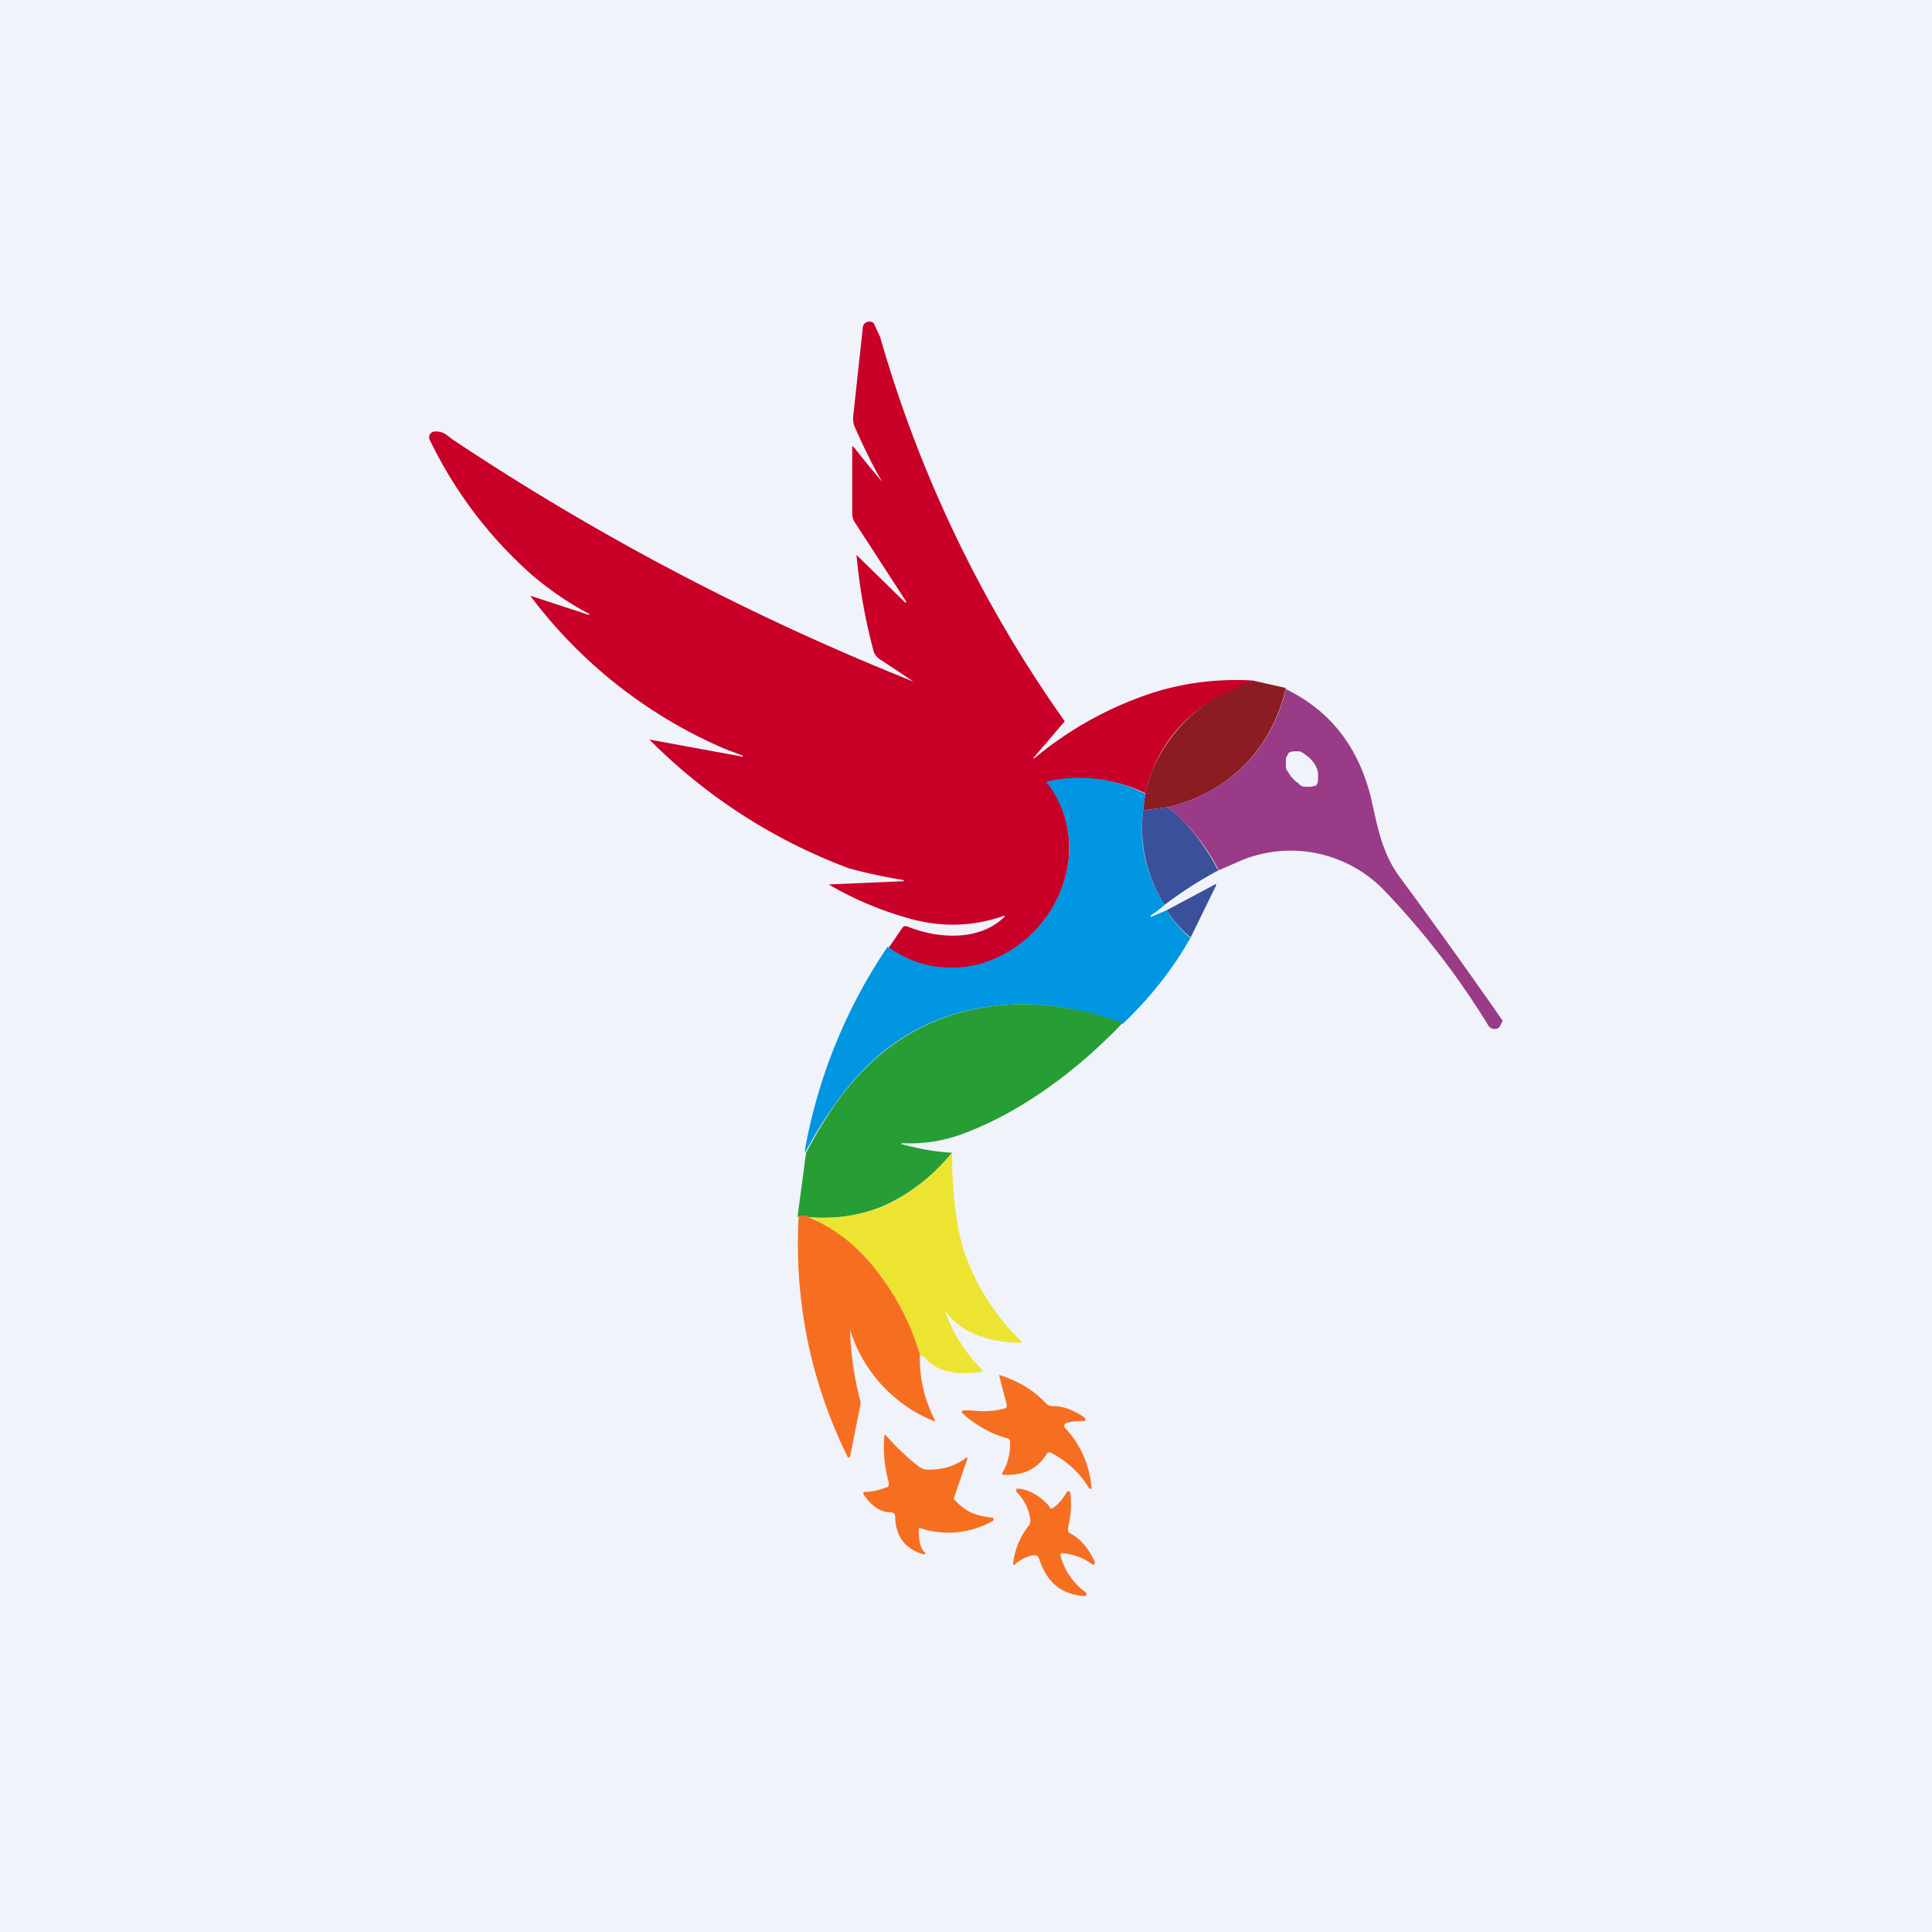 <!-- by TradingView --><svg width="18" height="18" viewBox="0 0 18 18" xmlns="http://www.w3.org/2000/svg"><path fill="#F0F3FA" d="M0 0h18v18H0z"/><path d="M11.67 6.34a7.48 7.48 0 0 1-.43.22c-.3.2-.48.47-.57.83a1.37 1.37 0 0 0-.91-.1c.43.58.13 1.37-.48 1.64a1 1 0 0 1-1-.1l.13-.19a.04.04 0 0 1 .04-.01c.29.12.68.14.91-.09v-.01c-.28.1-.56.11-.84.04a3.15 3.15 0 0 1-.8-.33h.01l.69-.03V8.2c-.24-.04-.4-.08-.51-.11a5.16 5.16 0 0 1-1.86-1.2l.87.16v-.01l-.16-.06a4.47 4.47 0 0 1-1.82-1.43l.55.18v-.01c-.17-.09-.34-.2-.53-.36A3.98 3.98 0 0 1 4 4.09a.06.06 0 0 1 .01-.05.06.06 0 0 1 .05-.02c.07 0 .1.03.15.07a23.36 23.36 0 0 0 4.3 2.26l-.3-.2a.14.14 0 0 1-.07-.08 5.27 5.27 0 0 1-.16-.9l.46.45V5.6l-.48-.74a.15.15 0 0 1-.02-.08v-.62h.01a10.56 10.56 0 0 0 .27.33c-.1-.17-.18-.34-.26-.52a.22.22 0 0 1-.01-.1l.09-.83A.06.06 0 0 1 8.08 3a.06.06 0 0 1 .06.01l.06.13a11.8 11.8 0 0 0 1.72 3.58l-.29.34v.01c.3-.25.63-.44.98-.57.34-.13.7-.18 1.06-.16Z" fill="#C90028"/><path d="M11.98 6.41c-.13.57-.54.98-1.1 1.11l-.23.03.02-.16a1.39 1.39 0 0 1 .78-.95l.22-.1.31.07Z" fill="#8A1C22"/><path d="M11.35 8.1a1.8 1.8 0 0 0-.47-.58c.56-.13.97-.54 1.1-1.1.41.2.67.53.79 1 .06.26.1.52.27.75A59.78 59.78 0 0 1 14 9.51l-.03.06a.07.07 0 0 1-.1-.01 7.4 7.4 0 0 0-.96-1.25 1.21 1.21 0 0 0-1.33-.3l-.23.1ZM12 7.03a.09.09 0 0 0-.02.04v.06c0 .02 0 .04.02.06a.3.3 0 0 0 .1.11c.01.02.04.03.06.03h.05l.05-.01a.09.09 0 0 0 .02-.05V7.2a.22.22 0 0 0-.02-.06.29.29 0 0 0-.1-.11.22.22 0 0 0-.05-.03h-.06a.09.09 0 0 0-.05.02Z" fill="#993B87"/><path d="m10.67 7.4-.02.15c-.04.32.03.61.2.88a.95.95 0 0 1-.13.1v.01h.01l.14-.06c.06.1.13.18.22.26-.17.3-.38.56-.63.8-.36-.14-.72-.2-1.06-.18-.67.04-1.2.34-1.6.9a3.96 3.96 0 0 0-.3.48v-.03a4.92 4.92 0 0 1 .77-1.89 1 1 0 0 0 1 .11c.62-.27.92-1.06.49-1.63a.01.01 0 0 1 0-.02c.31-.07.61-.03.9.11Z" fill="#0096E2"/><path d="M10.88 7.52c.2.16.35.36.47.59-.17.09-.34.2-.5.32a1.34 1.34 0 0 1-.2-.88l.23-.03ZM11.1 8.74a1.05 1.05 0 0 1-.23-.26l.45-.24a.01.01 0 0 1 .01 0v.01l-.24.49Z" fill="#3B509A"/><path d="M10.46 9.53c-.4.42-.92.82-1.48 1.03a1.4 1.4 0 0 1-.58.09v.01c.15.04.3.07.47.08-.18.22-.4.39-.65.5-.22.09-.45.12-.69.1-.02-.02-.06-.02-.1 0l.08-.6c.1-.19.2-.35.3-.49.4-.55.93-.85 1.59-.89.34-.02.7.04 1.06.17Z" fill="#279D35"/><path d="M8.87 10.74c0 .33.03.63.1.88a2.09 2.09 0 0 0 .55.88v.01H9.5c-.24 0-.56-.08-.7-.31a1.42 1.42 0 0 0 .35.56.02.02 0 0 1 0 .02h-.01c-.18.03-.4.02-.52-.13a.07.07 0 0 0-.03-.02h-.02c-.1-.32-.24-.6-.45-.85a1.7 1.7 0 0 0-.59-.44c.24.02.47-.01.7-.1.24-.11.46-.28.64-.5Z" fill="#EDE432"/><path d="M7.53 11.34c.24.1.43.25.59.44.2.24.36.53.45.84a1.25 1.25 0 0 0 .14.61v.01H8.7a1.35 1.35 0 0 1-.78-.85 2.94 2.94 0 0 0 .1.68l-.1.5-.01.01H7.9c-.35-.71-.5-1.46-.46-2.24.03-.02.07-.02.1 0ZM8.98 13.14h.07a.8.8 0 0 0 .32-.02.03.03 0 0 0 .01-.03l-.07-.27v-.01c.19.06.33.15.44.27a.08.08 0 0 0 .06.02c.1 0 .2.04.3.11v.03h-.02c-.05 0-.1 0-.16.02a.03.03 0 0 0-.01.04.92.92 0 0 1 .25.57h-.02a.88.88 0 0 0-.35-.33.03.03 0 0 0-.05.01c-.09.14-.22.2-.4.19h-.01a.02.02 0 0 1 0-.02.52.52 0 0 0 .07-.29.03.03 0 0 0-.03-.03 1.03 1.03 0 0 1-.42-.24.02.02 0 0 1 .02-.02Z" fill="#F66F21"/><path d="M8.56 14.26c0 .08.01.15.05.2a.01.01 0 0 1 0 .02H8.6c-.17-.05-.26-.17-.26-.36a.04.04 0 0 0-.04-.03c-.1 0-.18-.06-.25-.16a.02.02 0 0 1 0-.03c.08 0 .15-.02.2-.04.02 0 .02-.01.03-.02v-.03a1.2 1.2 0 0 1-.04-.44h.01c.1.11.2.21.32.3l.04.02c.14.01.27-.02.38-.1l.01-.01h.01a.02.02 0 0 1 0 .02l-.12.35a.02.02 0 0 0 0 .02c.12.13.21.15.35.17h.01a.02.02 0 0 1 0 .03.84.84 0 0 1-.67.07.02.02 0 0 0-.02 0v.02ZM9.48 13.87c.11 0 .24.09.3.17v.01a.03.03 0 0 0 .03 0c.06-.04.1-.1.13-.15a.02.02 0 0 1 .03 0c.02.14 0 .25-.02.34v.02l.01.02c.1.05.18.14.24.27v.02a.02.02 0 0 1-.03 0 .54.54 0 0 0-.28-.1.02.02 0 0 0-.01.02c.04.15.12.26.24.35v.03h-.01c-.22-.01-.36-.13-.43-.35a.05.05 0 0 0-.03-.03h-.03a.4.4 0 0 0-.16.08.01.01 0 0 1-.02 0 .01.01 0 0 1 0-.01.69.69 0 0 1 .14-.34.07.07 0 0 0 .02-.05.43.43 0 0 0-.13-.27.02.02 0 0 1 0-.02.02.02 0 0 1 0-.01Z" fill="#F66F21"/></svg>